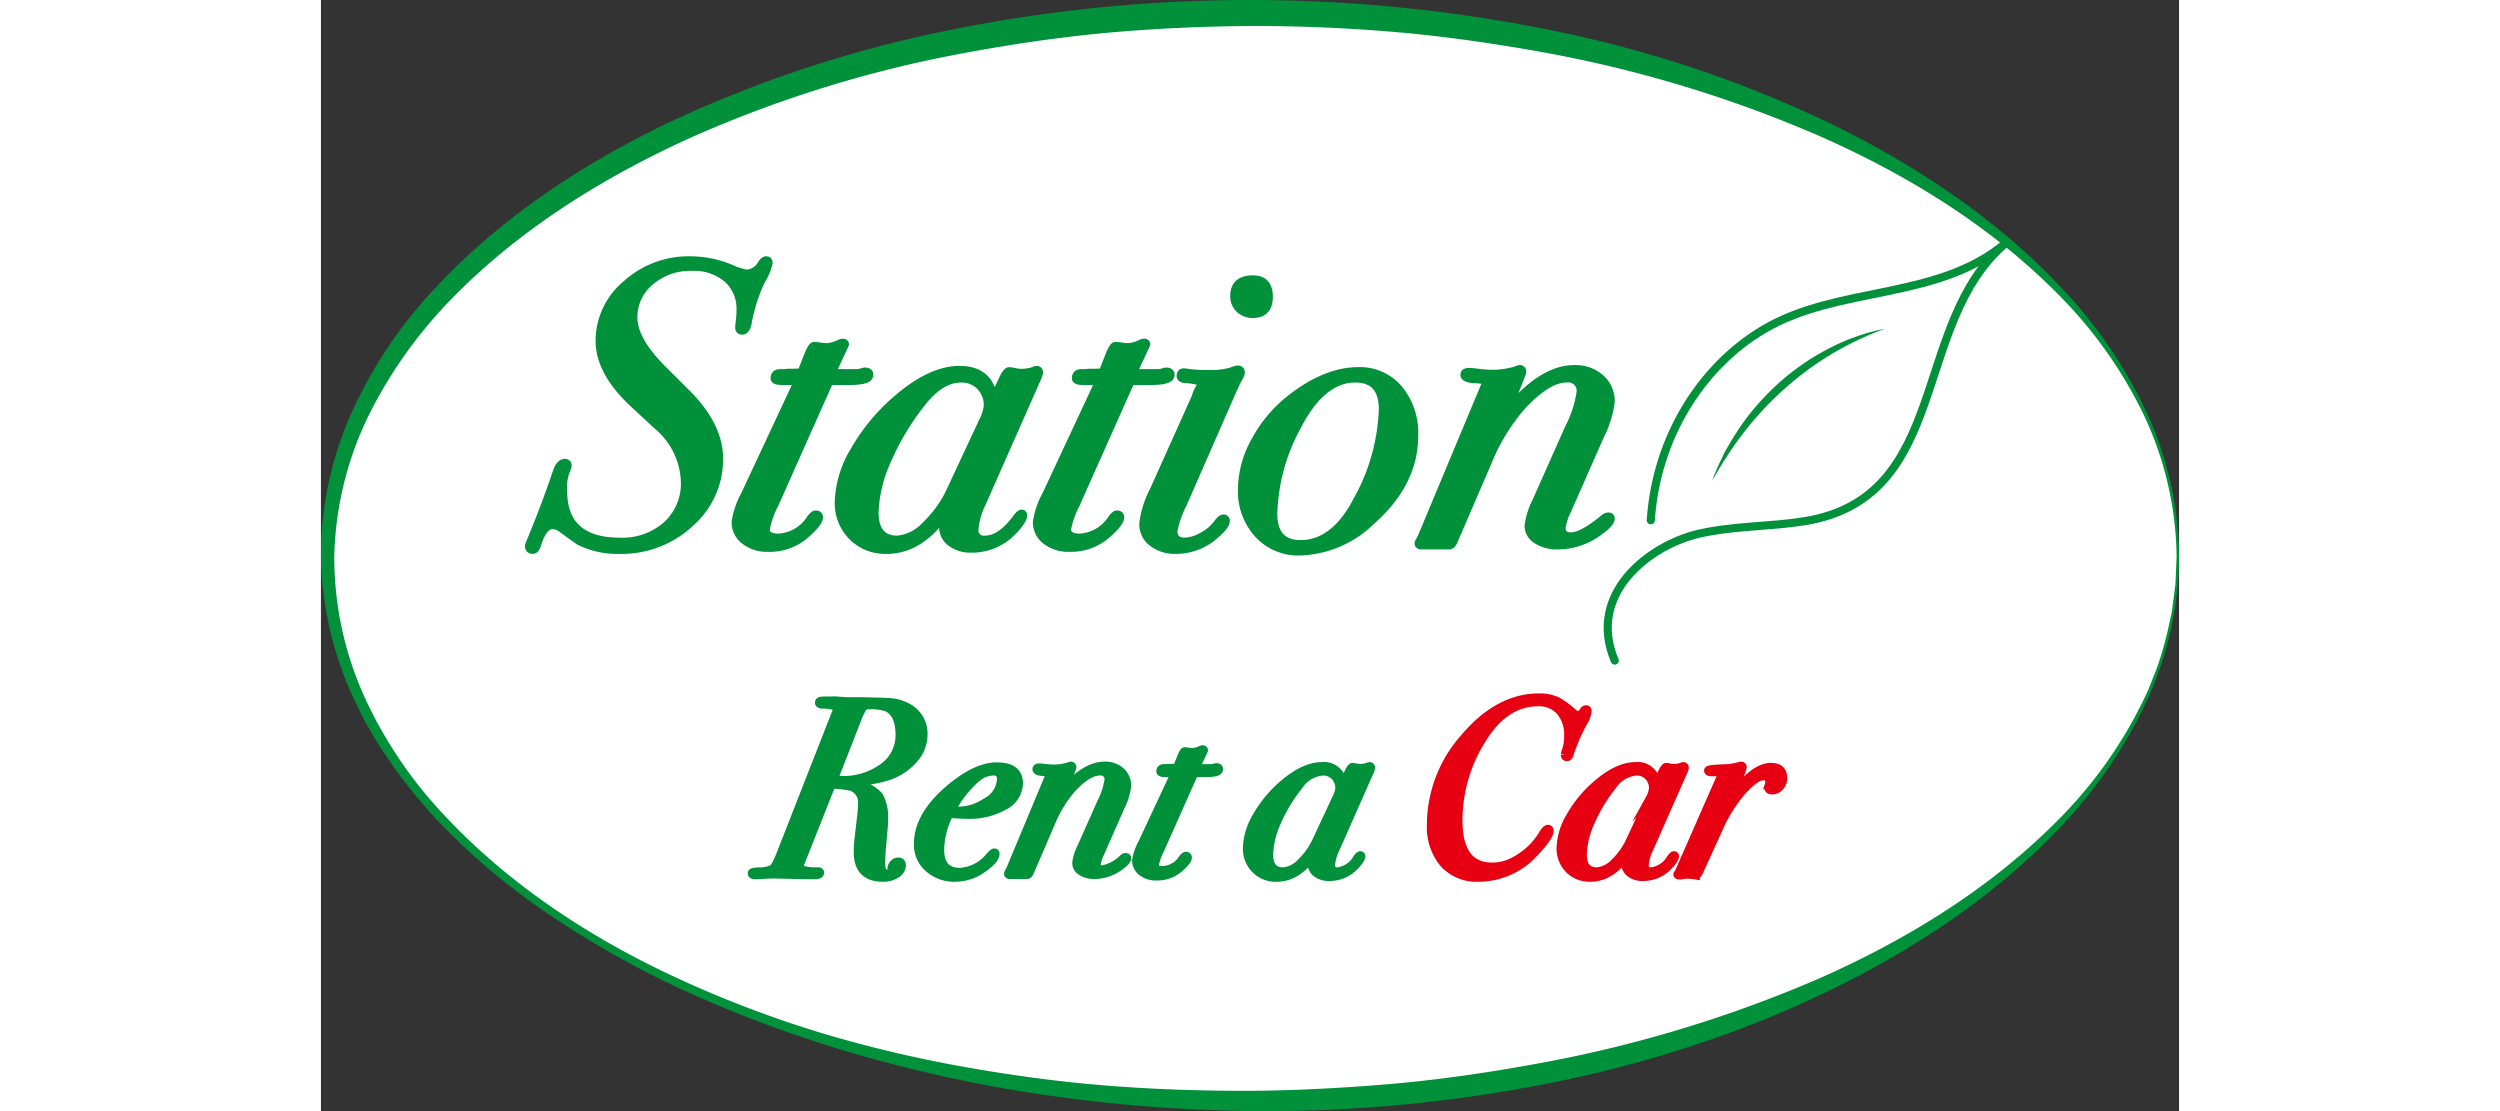 <svg xmlns="http://www.w3.org/2000/svg" viewBox="0 0 228.814 136.825" width="180" height="80"><rect x="0" y="0" width="228.814" height="136.825" fill="#333333" stroke="none"/><defs><style>.cls-1{fill:#fff;}.cls-2,.cls-4{fill:#00913a;}.cls-3{fill:none;}.cls-3,.cls-4{stroke:#00913a;stroke-linecap:round;stroke-linejoin:round;}.cls-5{fill:#e60012;stroke:#e60012;stroke-miterlimit:10;}</style></defs><title>アセット 2</title><g id="レイヤー_2" data-name="レイヤー 2"><g id="レイヤー_1-2" data-name="レイヤー 1"><ellipse class="cls-1" cx="114.743" cy="68.587" rx="113.921" ry="66.987"/><path class="cls-2" d="M228.814,68.587a42.859,42.859,0,0,1-3.908,17.567,57.791,57.791,0,0,1-10.074,15.008c-8.216,8.937-18.53,15.733-29.432,20.988a134.876,134.876,0,0,1-16.89,6.744,146.98,146.98,0,0,1-17.609,4.56,179.219,179.219,0,0,1-36.158,3.369c-24.203-.28-48.487-4.947-70.48-15.056a117.4,117.4,0,0,1-15.785-8.895,83.024,83.024,0,0,1-13.923-11.617c-1.042-1.101-2.021-2.263-3.017-3.408-.909-1.216-1.909-2.366-2.742-3.639-.86-1.254-1.736-2.498-2.473-3.834-.373-.663-.801-1.298-1.13-1.986l-1.015-2.05A43.147,43.147,0,0,1,0,68.587,43.346,43.346,0,0,1,3.835,50.68,56.164,56.164,0,0,1,14.071,35.467C22.448,26.49,32.879,19.734,43.889,14.598a151.9,151.9,0,0,1,34.65-11.117,186.417,186.417,0,0,1,72.383.132,146.168,146.168,0,0,1,34.498,11.37c10.899,5.273,21.214,12.071,29.431,21.013a57.756,57.756,0,0,1,10.072,15.018A42.846,42.846,0,0,1,228.814,68.587Zm-.3,0a41.991,41.991,0,0,0-3.996-17.389,54.521,54.521,0,0,0-10.276-14.633c-8.38-8.582-18.746-14.972-29.651-19.79A155.116,155.116,0,0,0,150.374,6.417C144.498,5.361,138.584,4.5,132.635,3.974q-8.924-.777-17.892-.775c-5.972.042-11.941.297-17.886.836C90.91,4.578,85.001,5.454,79.137,6.549A148.946,148.946,0,0,0,45.072,17.16C34.277,22.116,24.028,28.548,15.807,37.095A56.113,56.113,0,0,0,5.696,51.532a41.493,41.493,0,0,0-4.053,17.055A41.68,41.68,0,0,0,5.352,85.8a53.844,53.844,0,0,0,9.972,14.733c8.196,8.729,18.472,15.355,29.374,20.291A137.933,137.933,0,0,0,61.515,127.17,157.061,157.061,0,0,0,78.998,131.34c5.896,1.061,11.838,1.871,17.807,2.346s11.955.66,17.938.64c5.984-.06,11.957-.393,17.911-.925,5.953-.555,11.868-1.444,17.741-2.536A158.699,158.699,0,0,0,184.61,120.441c10.901-4.836,21.268-11.228,29.65-19.815a54.493,54.493,0,0,0,10.273-14.643,19.863,19.863,0,0,0,.893-2.061c.269-.699.567-1.388.811-2.096A44.493,44.493,0,0,0,227.454,77.5c.156-.733.329-1.463.472-2.198l.294-2.229.142-1.115.051-1.123Z"/><path class="cls-3" d="M163.761,64.064c.658-10.038,6.124-18.905,13.913-23.505,9.223-5.446,21.366-3.511,29.823-10.643-11.768,9.924-6.69,31.384-24.851,34.275-4.304.685-8.767.558-13.001,1.543-6.046,1.406-13.807,7.372-10.323,15.612"/><path class="cls-2" d="M192.59,40.478a39.635,39.635,0,0,0-6.557,3.119,38.387,38.387,0,0,0-5.795,4.273,40.757,40.757,0,0,0-4.925,5.26c-.361.482-.737.956-1.088,1.448l-1.016,1.504-.977,1.537q-.443.795-.919,1.582.327-.855.684-1.704l.789-1.663c.291-.54.608-1.067.911-1.603.319-.526.664-1.036.996-1.556a30.602,30.602,0,0,1,4.88-5.551,29.366,29.366,0,0,1,6.088-4.196A25.746,25.746,0,0,1,192.59,40.478Z"/><path class="cls-4" d="M55.123,32.401a7.154,7.154,0,0,1-.925,2.163,20.808,20.808,0,0,0-1.675,5.308c-.134.558-.35.835-.65.835a.309.309,0,0,1-.35-.35v-.3a13.255,13.255,0,0,0,.15-1.851,4.967,4.967,0,0,0-1.625-3.899,6.33,6.33,0,0,0-4.375-1.45,7.55,7.55,0,0,0-5.125,1.798,5.649,5.649,0,0,0-2.075,4.443q0,2.796,3.55,6.341l3,2.995q4,3.995,4,8.039a10.416,10.416,0,0,1-3.575,7.939,12.335,12.335,0,0,1-8.675,3.295,10.293,10.293,0,0,1-4.95-1.082q-.251-.147-2.2-1.574a1.89,1.89,0,0,0-1.1-.394q-1.151,0-1.9,2.372-.199.677-.55.678-.45,0-.45-.495,0-.048.45-1.139,1.65-4.012,2.95-7.877.399-1.188,1-1.188a.309.309,0,0,1,.35.348,2.806,2.806,0,0,1-.2.598,5.496,5.496,0,0,0-.35,2.486q0,6.268,7,6.268a8.202,8.202,0,0,0,5.775-2.043,6.911,6.911,0,0,0,2.225-5.336,9.415,9.415,0,0,0-3.45-6.98l-2.8-2.592q-4.25-3.939-4.25-7.778a9.058,9.058,0,0,1,3.3-6.979,11.402,11.402,0,0,1,7.85-2.941,13.172,13.172,0,0,1,5,1.019,7.441,7.441,0,0,0,2,.631,2.318,2.318,0,0,0,1.8-1.191c.2-.305.383-.458.55-.458Q55.123,32.057,55.123,32.401Z"/><path class="cls-4" d="M67.522,46.157q0,.702-2.1.75h-2.8l-6.75,15.15a11.297,11.297,0,0,0-1.1,3.1q0,1.05,1.55,1.05a4.973,4.973,0,0,0,4-2.358q.399-.491.6-.491c.267,0,.4.117.4.35q0,.65-1.65,2.101a6.709,6.709,0,0,1-4.55,1.649,4.545,4.545,0,0,1-2.925-.897,2.808,2.808,0,0,1-1.125-2.294,10.044,10.044,0,0,1,1.15-3.343l6.55-14.016h-2.05c-.567,0-.85-.11-.85-.333,0-.41.233-.617.7-.617h.45a4.649,4.649,0,0,1,.8-.05q.7,0,1.35-.05l.85-2.15q.45-1.099.7-1.1a6.146,6.146,0,0,1,.775.075,6.243,6.243,0,0,0,.825.075,4.44,4.44,0,0,0,1.6-.459.871.871,0,0,1,.35-.092c.167,0,.25.066.25.198l-.55,1.184-1.1,2.368h3.1a2.215,2.215,0,0,0,.6-.1,2.956,2.956,0,0,1,.4-.1Q67.522,45.757,67.522,46.157Z"/><path class="cls-4" d="M88.422,45.906a5.048,5.048,0,0,1-.4,1.044l-6.6,14.929a8.986,8.986,0,0,0-.95,3.285,1.145,1.145,0,0,0,1.3,1.293q1.95,0,3.9-2.649.4-.549.6-.55a.177.177,0,0,1,.2.199q0,.551-1.1,1.75a6.948,6.948,0,0,1-5.25,2.351,4.024,4.024,0,0,1-2.525-.75,2.349,2.349,0,0,1-.975-1.95,5.396,5.396,0,0,1,.35-1.75q-3.15,4.601-7.3,4.6a5.712,5.712,0,0,1-4.25-1.671,5.819,5.819,0,0,1-1.65-4.266,12.935,12.935,0,0,1,1.9-6.235,23.825,23.825,0,0,1,5.05-6.187q4.299-3.791,7.9-3.791,3.75,0,4.2,3.6l1.25-2.649q.399-.8.7-.801a5.13,5.13,0,0,1,.6.101,4.112,4.112,0,0,0,.7.1,4.854,4.854,0,0,0,1.7-.233.724.724,0,0,1,.35-.116Q88.422,45.557,88.422,45.906Zm-6.3,4.134a3.406,3.406,0,0,0-.925-2.487,3.181,3.181,0,0,0-2.375-.945q-2.501,0-4.8,2.936a31.106,31.106,0,0,0-4.25,7.039,16.787,16.787,0,0,0-1.6,6.492q0,3.384,2.8,3.383a5.362,5.362,0,0,0,3.475-1.741,14.186,14.186,0,0,0,3.125-4.378l3.9-8.357A5.719,5.719,0,0,0,82.122,50.04Z"/><path class="cls-4" d="M104.622,46.157q0,.702-2.1.75H99.721l-6.75,15.15a11.297,11.297,0,0,0-1.1,3.1q0,1.05,1.55,1.05a4.974,4.974,0,0,0,4-2.358c.266-.327.465-.491.6-.491.266,0,.4.117.4.35q0,.65-1.65,2.101a6.711,6.711,0,0,1-4.55,1.649,4.545,4.545,0,0,1-2.925-.897,2.808,2.808,0,0,1-1.125-2.294,10.044,10.044,0,0,1,1.15-3.343l6.55-14.016h-2.05c-.567,0-.85-.11-.85-.333,0-.41.233-.617.7-.617h.45a4.649,4.649,0,0,1,.8-.05q.7,0,1.35-.05l.85-2.15q.451-1.099.699-1.1a6.119,6.119,0,0,1,.775.075,6.234,6.234,0,0,0,.826.075,4.454,4.454,0,0,0,1.6-.459.871.871,0,0,1,.35-.092c.166,0,.25.066.25.198l-.551,1.184-1.1,2.368h3.1a2.218,2.218,0,0,0,.602-.1,2.984,2.984,0,0,1,.398-.1Q104.622,45.757,104.622,46.157Z"/><path class="cls-4" d="M113.271,45.906a1.675,1.675,0,0,1-.25.599q-.35.599-1.149,2.444l-5.75,13.119a12.765,12.765,0,0,0-1.15,3.292q0,1.348,1.4,1.347a4.689,4.689,0,0,0,2.175-.663,5.298,5.298,0,0,0,1.875-1.597c.3-.393.532-.59.7-.59a.264.264,0,0,1,.3.296q0,.593-1.4,1.777a7.155,7.155,0,0,1-4.75,1.776,4.47,4.47,0,0,1-2.875-.897,2.808,2.808,0,0,1-1.125-2.294,11.662,11.662,0,0,1,1.25-4.041l5.2-11.572a3.925,3.925,0,0,1,.6-1.297.613.613,0,0,0,.15-.35q0-.448-2.2-.599-.4-.1-.399-.35,0-.45.399-.45.05,0,.75.1a17.631,17.631,0,0,0,2.25.101,8.592,8.592,0,0,0,2.95-.351,2.295,2.295,0,0,1,.7-.199C113.154,45.507,113.271,45.64,113.271,45.906Zm3.45-9.349q0,2.099-1.95,2.1a2.279,2.279,0,0,1-1.649-.625,2.091,2.091,0,0,1-.65-1.575q0-2.049,2.3-2.05Q116.721,34.407,116.721,36.557Z"/><path class="cls-4" d="M134.622,53.657q0,5.851-5.351,10.55a13.129,13.129,0,0,1-8.75,3.7,6.659,6.659,0,0,1-5.1-2.149,7.822,7.822,0,0,1-2-5.551,12.468,12.468,0,0,1,1.649-5.949,16.509,16.509,0,0,1,4.4-5.2q4.299-3.35,8.3-3.351a6.235,6.235,0,0,1,4.95,2.2A8.489,8.489,0,0,1,134.622,53.657Zm-3.851-3.25q0-3.798-3.399-3.8-4.151,0-7.2,5.95a23.721,23.721,0,0,0-2.9,10.7q0,3.75,3.351,3.75,4.2,0,7-5.4A24.71,24.71,0,0,0,130.771,50.407Z"/><path class="cls-4" d="M158.821,49.476a12.658,12.658,0,0,1-1.3,4.171l-4.05,9.194a7.046,7.046,0,0,0-.7,2.16q0,1.056,1.169,1.056,1.424,0,4.169-2.3a.87.87,0,0,1,.407-.15c.203,0,.305.084.305.25q0,.601-1.666,1.75a8.456,8.456,0,0,1-4.849,1.55,4.527,4.527,0,0,1-2.575-.678,2.022,2.022,0,0,1-1.01-1.733,9.247,9.247,0,0,1,.949-3.016l4-8.993a14.087,14.087,0,0,0,1.45-4.421,1.529,1.529,0,0,0-1.75-1.709q-2.3,0-5.399,3.3a24.299,24.299,0,0,0-4.301,7l-4.1,9.5q-.251.75-.65.75h-3.399c-.233,0-.351-.083-.351-.249a.613.613,0,0,1,.15-.299l.35-.746,7.65-18.314q.149-.249.25-.448-.05-.349-1.25-.399-1.5-.048-1.5-.547c0-.233.183-.349.55-.349a9.349,9.349,0,0,1,1.101.1,9.265,9.265,0,0,0,1.149.101,9.948,9.948,0,0,0,3.55-.4,1.643,1.643,0,0,1,.45-.15.265.265,0,0,1,.3.301.559.559,0,0,1-.05.25l-1.85,4.699q.4-.457,1.149-1.273,3.7-3.976,7.15-3.977a4.665,4.665,0,0,1,3.25,1.131A3.723,3.723,0,0,1,158.821,49.476Z"/><path class="cls-4" d="M74.2,90.475a4.554,4.554,0,0,1-1.163,2.992A7.398,7.398,0,0,1,69.86,95.59a16.226,16.226,0,0,1-4.743.713l.992.279a4.794,4.794,0,0,1,2.604,1.41,5.38,5.38,0,0,1,.62,3.022q0,.497-.035.899l-.244,2.728q-.062,1.179-.062,1.768,0,1.178.744,1.178a.703.703,0,0,0,.465-.186.738.738,0,0,0,.062-.403.907.907,0,0,1,.248-.62.765.765,0,0,1,.589-.279q.434,0,.434.465a1.283,1.283,0,0,1-.682,1.07,2.925,2.925,0,0,1-1.643.449q-3.1,0-3.1-3.162a16.196,16.196,0,0,1,.124-1.86l.279-2.387a15.56,15.56,0,0,0,.124-1.736,1.973,1.973,0,0,0-1.333-2.046,13.428,13.428,0,0,0-2.418-.278l-3.875,9.768a1.015,1.015,0,0,0-.093.278q0,.463,1.085.587.465.061.558.061h.713q.186,0,.186.155c0,.207-.228.309-.682.309q-1.086,0-3.658-.061-1.302-.031-1.426-.031-.371,0-1.116.047c-.496.031-.868.046-1.116.046-.268,0-.403-.082-.403-.247q0-.186.868-.218a3.503,3.503,0,0,0,1.643-.31q.371-.186.992-1.736l6.851-17.483a1.006,1.006,0,0,0,.124-.435q0-.589-1.891-.589-.31-.062-.31-.217c0-.145.093-.228.279-.248s.806-.031,1.86-.031q.93.094,1.426.093h1.519q3.193.063,3.751.124a4.737,4.737,0,0,1,1.736.466A3.662,3.662,0,0,1,74.2,90.475Zm-2.945.019q0-2.689-1.618-3.399a6.562,6.562,0,0,0-2.24-.247.766.766,0,0,0-.716.371,7.334,7.334,0,0,0-.498.989L63.133,96.025q.373.031.871.03a8.333,8.333,0,0,0,5.212-1.56A4.825,4.825,0,0,0,71.255,90.495Z"/><path class="cls-4" d="M85.949,96.478a3.197,3.197,0,0,1-1.798,2.761,8.642,8.642,0,0,1-4.557,1.095,21.625,21.625,0,0,1-2.201-.124,10.224,10.224,0,0,0-1.147,4.414q0,2.747,2.449,2.747a5.092,5.092,0,0,0,3.689-1.959q.403-.428.527-.428a.136.136,0,0,1,.155.153q0,.706-1.457,1.749a5.886,5.886,0,0,1-3.472,1.197,4.764,4.764,0,0,1-3.317-1.175,3.83,3.83,0,0,1-1.302-2.97q0-3.464,3.782-6.712,3.317-2.845,5.921-2.846Q85.948,94.381,85.949,96.478Zm-2.201-.516a.85.85,0,0,0-.961-.961,3.169,3.169,0,0,0-1.953.744,12.822,12.822,0,0,0-3.193,4.061c.248.021.527.031.837.031a6.187,6.187,0,0,0,3.379-1.054A3.355,3.355,0,0,0,83.748,95.963Z"/><path class="cls-4" d="M99.278,96.781a7.846,7.846,0,0,1-.806,2.585l-2.511,5.701a4.367,4.367,0,0,0-.434,1.339q0,.655.725.654a4.936,4.936,0,0,0,2.584-1.426.546.546,0,0,1,.253-.093q.189,0,.189.155,0,.372-1.033,1.085a5.24,5.24,0,0,1-3.006.961,2.807,2.807,0,0,1-1.597-.421,1.254,1.254,0,0,1-.626-1.074,5.716,5.716,0,0,1,.589-1.869l2.48-5.576a8.736,8.736,0,0,0,.899-2.741A.948.948,0,0,0,95.9,95.002q-1.427,0-3.348,2.046a15.073,15.073,0,0,0-2.666,4.34l-2.542,5.891q-.155.464-.403.465H84.833c-.144,0-.217-.052-.217-.154a.376.376,0,0,1,.093-.186l.217-.463,4.743-11.354c.062-.102.113-.195.155-.278q-.032-.215-.775-.246-.93-.031-.93-.34c0-.144.113-.216.341-.216a5.66,5.66,0,0,1,.682.062,5.866,5.866,0,0,0,.713.061,6.165,6.165,0,0,0,2.201-.248,1.015,1.015,0,0,1,.279-.093.164.164,0,0,1,.186.185.346.346,0,0,1-.031.155l-1.147,2.914q.247-.284.713-.79,2.294-2.464,4.433-2.465a2.889,2.889,0,0,1,2.015.701A2.309,2.309,0,0,1,99.278,96.781Z"/><path class="cls-4" d="M110.593,94.722q0,.435-1.302.465h-1.736l-4.185,9.394a6.994,6.994,0,0,0-.682,1.922q0,.65.961.651a3.084,3.084,0,0,0,2.48-1.463q.247-.305.372-.305c.165,0,.247.073.247.217q0,.404-1.023,1.303a4.16,4.16,0,0,1-2.821,1.022,2.818,2.818,0,0,1-1.813-.557,1.741,1.741,0,0,1-.698-1.422,6.216,6.216,0,0,1,.713-2.072l4.061-8.69h-1.271c-.352,0-.527-.068-.527-.206q0-.382.434-.383h.279a2.846,2.846,0,0,1,.496-.03q.434,0,.837-.031l.527-1.333c.186-.454.33-.683.434-.683a3.751,3.751,0,0,1,.48.047,3.814,3.814,0,0,0,.511.047,2.768,2.768,0,0,0,.992-.284.531.531,0,0,1,.217-.058c.104,0,.155.042.155.123l-.341.733-.682,1.469h1.922a1.404,1.404,0,0,0,.372-.061,1.927,1.927,0,0,1,.248-.062Q110.593,94.474,110.593,94.722Z"/><path class="cls-4" d="M129.317,94.567a3.161,3.161,0,0,1-.248.647l-4.092,9.256a5.553,5.553,0,0,0-.59,2.036.71.71,0,0,0,.807.802,3.244,3.244,0,0,0,2.418-1.643q.248-.341.372-.341a.11.11,0,0,1,.124.124q0,.341-.683,1.085a4.306,4.306,0,0,1-3.255,1.457,2.499,2.499,0,0,1-1.565-.465A1.458,1.458,0,0,1,122,106.317a3.352,3.352,0,0,1,.217-1.086q-1.954,2.854-4.526,2.853a3.543,3.543,0,0,1-2.635-1.036,3.605,3.605,0,0,1-1.023-2.645,8.022,8.022,0,0,1,1.178-3.866,14.776,14.776,0,0,1,3.131-3.836q2.665-2.35,4.898-2.351a2.321,2.321,0,0,1,2.603,2.232l.775-1.643q.248-.495.434-.495a3.065,3.065,0,0,1,.372.062,2.561,2.561,0,0,0,.435.062,3.014,3.014,0,0,0,1.054-.145.449.449,0,0,1,.217-.072C129.254,94.35,129.317,94.422,129.317,94.567ZM125.41,97.13a2.113,2.113,0,0,0-.573-1.542,1.973,1.973,0,0,0-1.473-.586,3.914,3.914,0,0,0-2.976,1.819,19.325,19.325,0,0,0-2.635,4.365,10.403,10.403,0,0,0-.992,4.025q0,2.098,1.736,2.097a3.326,3.326,0,0,0,2.155-1.079,8.798,8.798,0,0,0,1.938-2.715l2.417-5.182A3.537,3.537,0,0,0,125.41,97.13Z"/><path class="cls-5" d="M155.976,87.561a3.389,3.389,0,0,1-.465,1.303,21.8,21.8,0,0,0-1.705,3.875c-.083.33-.207.496-.372.496s-.248-.104-.248-.311a5.502,5.502,0,0,1,.217-.774,5.151,5.151,0,0,0,.187-1.52,4.41,4.41,0,0,0-.992-3.038A3.426,3.426,0,0,0,149.9,86.476q-4.03,0-6.789,4.364a18.723,18.723,0,0,0-3.038,10.184q0,5.695,4.154,5.695a5.557,5.557,0,0,0,2.79-.739,8.866,8.866,0,0,0,3.41-3.202c.268-.472.496-.708.682-.708.124,0,.186.082.186.246q0,.71-1.736,2.56a9.36,9.36,0,0,1-6.976,3.208,5.507,5.507,0,0,1-4.324-1.749,7.006,7.006,0,0,1-1.565-4.845,16.157,16.157,0,0,1,4.17-10.711q4.169-4.891,9.129-4.892a5.104,5.104,0,0,1,2.294.465,12.174,12.174,0,0,1,1.922,1.427.938.938,0,0,0,.62.278q.372,0,.713-.589a.362.362,0,0,1,.248-.124C155.913,87.344,155.976,87.418,155.976,87.561Z"/><path class="cls-5" d="M167.942,94.567a3.161,3.161,0,0,1-.248.647l-4.092,9.256a5.553,5.553,0,0,0-.59,2.036.71.71,0,0,0,.807.802,3.244,3.244,0,0,0,2.418-1.643q.248-.341.372-.341a.11.11,0,0,1,.124.124q0,.341-.683,1.085a4.306,4.306,0,0,1-3.255,1.457,2.499,2.499,0,0,1-1.565-.465,1.457,1.457,0,0,1-.605-1.209,3.363,3.363,0,0,1,.217-1.086q-1.953,2.854-4.525,2.853a3.542,3.542,0,0,1-2.635-1.036,3.604,3.604,0,0,1-1.023-2.645,8.028,8.028,0,0,1,1.178-3.866,14.784,14.784,0,0,1,3.131-3.836q2.666-2.35,4.898-2.351a2.321,2.321,0,0,1,2.603,2.232l.775-1.643q.248-.495.434-.495a3.065,3.065,0,0,1,.372.062,2.561,2.561,0,0,0,.435.062,3.014,3.014,0,0,0,1.054-.145.449.449,0,0,1,.217-.072C167.879,94.35,167.942,94.422,167.942,94.567ZM164.035,97.13a2.113,2.113,0,0,0-.573-1.542,1.973,1.973,0,0,0-1.473-.586,3.915,3.915,0,0,0-2.977,1.819,19.345,19.345,0,0,0-2.635,4.365,10.414,10.414,0,0,0-.992,4.025q0,2.098,1.736,2.097a3.323,3.323,0,0,0,2.154-1.079,8.781,8.781,0,0,0,1.938-2.715l2.418-5.182A3.537,3.537,0,0,0,164.035,97.13Z"/><path class="cls-5" d="M180.062,95.807a1.55,1.55,0,0,1-.402,1.069,1.221,1.221,0,0,1-.931.45c-.33,0-.496-.113-.496-.341l.062-.31a1.092,1.092,0,0,0,.061-.341.657.657,0,0,0-.743-.744q-.901,0-2.512,1.736a18.319,18.319,0,0,0-3.038,4.867l-2.232,4.897q-.31.713-.527.713a7.013,7.013,0,0,0-.961-.093,3.032,3.032,0,0,0-.837.093h-.185c-.186,0-.279-.041-.279-.124,0-.02.031-.062.093-.124l.155-.311L172.53,95.312c0-.166-.135-.249-.403-.249h-.124a1.795,1.795,0,0,1-.403.031h-.31c-.311,0-.465-.072-.465-.217q0-.186,1.611-.248a7.843,7.843,0,0,0,2.17-.279,2.629,2.629,0,0,1,.279-.061.164.164,0,0,1,.186.185,6.19,6.19,0,0,1-.403,1.147l-1.147,2.79q2.852-3.968,5.022-3.968Q180.062,94.444,180.062,95.807Z"/></g></g></svg>